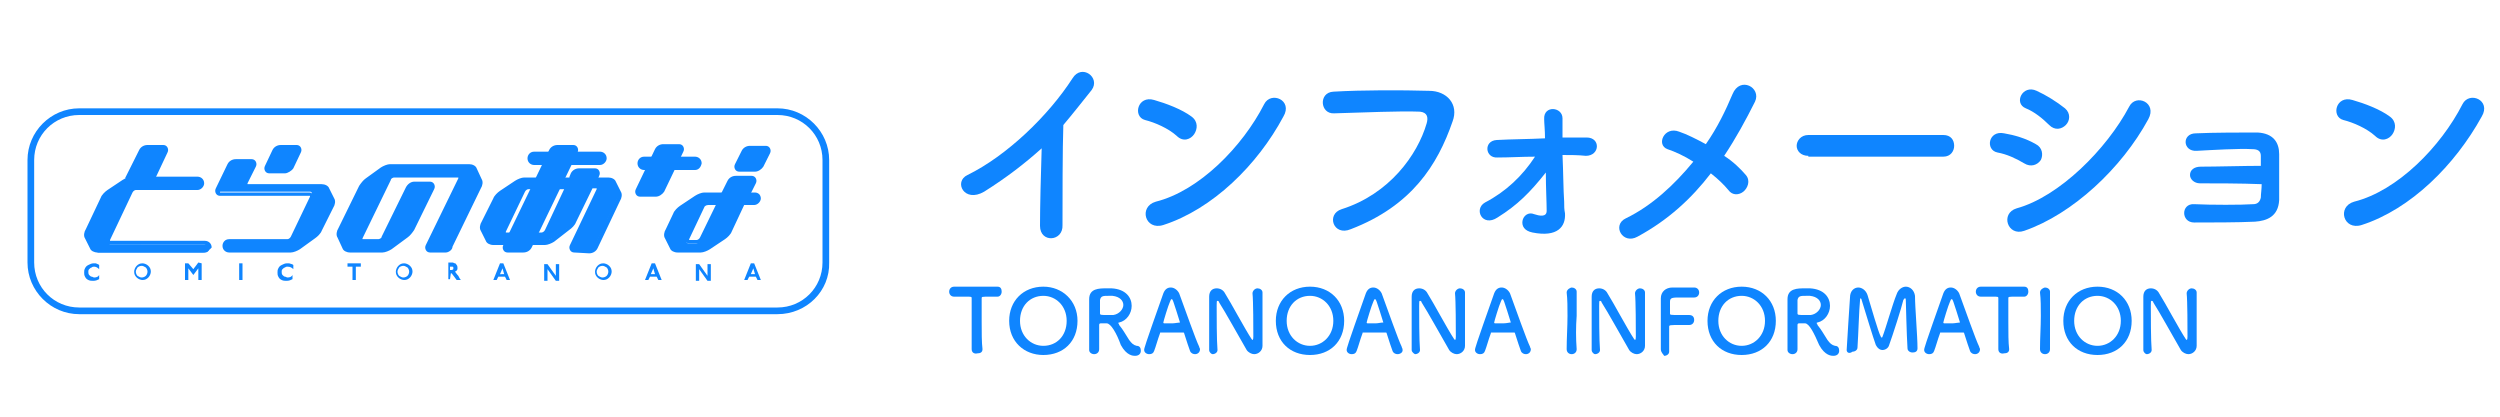 <?xml version="1.0" encoding="utf-8"?>
<!-- Generator: Adobe Illustrator 19.2.1, SVG Export Plug-In . SVG Version: 6.00 Build 0)  -->
<svg version="1.1" id="Layer_1" xmlns="http://www.w3.org/2000/svg" xmlns:xlink="http://www.w3.org/1999/xlink" x="0px" y="0px"
	 viewBox="0 0 300 50" style="enable-background:new 0 0 300 50;" xml:space="preserve">
<style type="text/css">
	.st0{fill:#0F85FF;}
</style>
<g>
	<g>
		<path class="st0" d="M93.3,37.7H9.5c-3.4,0-6.2-2.8-6.2-6.2V19.2c0-3.4,2.8-6.2,6.2-6.2h83.8c3.4,0,6.2,2.8,6.2,6.2v12.3
			C99.6,34.9,96.8,37.7,93.3,37.7z M9.5,13.8c-3,0-5.4,2.4-5.4,5.4v12.3c0,3,2.4,5.4,5.4,5.4h83.8c3,0,5.4-2.4,5.4-5.4V19.2
			c0-3-2.4-5.4-5.4-5.4H9.5z"/>
	</g>
	<g>
		<g>
			<path class="st0" d="M11.9,31.8v0.5c0,0,0,0,0,0c-0.2-0.2-0.4-0.3-0.6-0.3c-0.1,0-0.2,0-0.3,0.1c-0.1,0-0.2,0.1-0.3,0.2
				c-0.1,0.1-0.1,0.2-0.1,0.3c0,0.1,0,0.3,0.1,0.4c0.1,0.1,0.2,0.2,0.3,0.2c0.1,0,0.2,0.1,0.3,0.1c0.3,0,0.5-0.1,0.6-0.3
				c0,0,0,0,0,0c0,0,0,0,0,0v0.5c-0.2,0.1-0.4,0.2-0.7,0.2c-0.2,0-0.4,0-0.6-0.1c-0.2-0.1-0.3-0.2-0.4-0.4c-0.1-0.2-0.1-0.3-0.1-0.5
				c0-0.2,0-0.3,0.1-0.5c0.1-0.2,0.2-0.3,0.4-0.4c0.2-0.1,0.4-0.2,0.6-0.2c0.1,0,0.2,0,0.3,0C11.7,31.7,11.8,31.7,11.9,31.8z"/>
		</g>
		<g>
			<path class="st0" d="M17.5,33.1c-0.1,0.1-0.3,0.2-0.5,0.2c-0.2,0-0.3-0.1-0.5-0.2c-0.1-0.1-0.2-0.3-0.2-0.5
				c0-0.2,0.1-0.3,0.2-0.5c0.1-0.1,0.3-0.2,0.5-0.2c0.2,0,0.3,0.1,0.5,0.2c0.1,0.1,0.2,0.3,0.2,0.5C17.7,32.8,17.6,33,17.5,33.1z
				 M17.8,31.9c-0.2-0.2-0.5-0.3-0.7-0.3c-0.3,0-0.5,0.1-0.7,0.3c-0.2,0.2-0.3,0.5-0.3,0.7c0,0.3,0.1,0.5,0.3,0.7
				c0.2,0.2,0.5,0.3,0.7,0.3c0.3,0,0.5-0.1,0.7-0.3c0.2-0.2,0.3-0.5,0.3-0.7C18.1,32.3,18,32.1,17.8,31.9z"/>
		</g>
		<g>
			<path class="st0" d="M24.2,31.6v2c0,0,0,0,0,0h-0.4c0,0,0,0,0,0v-1.4L23.2,33l-0.6-0.8v1.4c0,0,0,0,0,0h-0.4c0,0,0,0,0,0v-2
				c0,0,0,0,0,0h0.4c0,0,0,0,0,0l0.6,0.7l0.6-0.8L24.2,31.6C24.2,31.6,24.2,31.6,24.2,31.6z"/>
		</g>
		<g>
			<path class="st0" d="M29.1,31.6v2c0,0,0,0,0,0h-0.4c0,0,0,0,0,0v-2c0,0,0,0,0,0L29.1,31.6C29.1,31.6,29.1,31.6,29.1,31.6z"/>
		</g>
		<g>
			<path class="st0" d="M35.2,31.8v0.5c0,0,0,0,0,0C35,32.1,34.8,32,34.5,32c-0.1,0-0.2,0-0.3,0.1c-0.1,0-0.2,0.1-0.3,0.2
				c-0.1,0.1-0.1,0.2-0.1,0.3c0,0.1,0,0.3,0.1,0.4c0.1,0.1,0.2,0.2,0.3,0.2c0.1,0,0.2,0.1,0.3,0.1c0.3,0,0.5-0.1,0.6-0.3
				c0,0,0,0,0,0c0,0,0,0,0,0v0.5c-0.2,0.1-0.4,0.2-0.7,0.2c-0.2,0-0.4,0-0.6-0.1c-0.2-0.1-0.3-0.2-0.4-0.4c-0.1-0.2-0.1-0.3-0.1-0.5
				c0-0.2,0-0.3,0.1-0.5c0.1-0.2,0.2-0.3,0.4-0.4c0.2-0.1,0.4-0.2,0.6-0.2c0.1,0,0.2,0,0.3,0C35,31.7,35.1,31.7,35.2,31.8z"/>
		</g>
		<g>
			<path class="st0" d="M43.3,31.6V32c0,0,0,0,0,0h-0.6l0,1.6c0,0,0,0,0,0h-0.4c0,0,0,0,0,0l0-1.6c0,0-0.2,0-0.6,0c0,0,0,0,0,0v-0.4
				c0,0,0,0,0,0L43.3,31.6C43.2,31.6,43.3,31.6,43.3,31.6z"/>
		</g>
		<g>
			<path class="st0" d="M48.9,33.1c-0.1,0.1-0.3,0.2-0.5,0.2c-0.2,0-0.3-0.1-0.5-0.2c-0.1-0.1-0.2-0.3-0.2-0.5
				c0-0.2,0.1-0.3,0.2-0.5c0.1-0.1,0.3-0.2,0.5-0.2c0.2,0,0.3,0.1,0.5,0.2c0.1,0.1,0.2,0.3,0.2,0.5C49.1,32.8,49,33,48.9,33.1z
				 M49.2,31.9c-0.2-0.2-0.5-0.3-0.7-0.3c-0.3,0-0.5,0.1-0.7,0.3c-0.2,0.2-0.3,0.5-0.3,0.7c0,0.3,0.1,0.5,0.3,0.7
				c0.2,0.2,0.5,0.3,0.7,0.3c0.3,0,0.5-0.1,0.7-0.3c0.2-0.2,0.3-0.5,0.3-0.7C49.5,32.3,49.4,32.1,49.2,31.9z"/>
		</g>
		<g>
			<path class="st0" d="M54.3,32c0.1,0,0.1,0.1,0.1,0.1c0,0,0,0,0,0.1c0,0.1,0,0.1,0,0.1c0,0-0.1,0.1-0.2,0.1c0,0-0.1,0-0.2,0V32h0
				C54.2,32,54.3,32,54.3,32z M54.1,32.8h0.1l0.6,0.8h0.5c0,0,0,0,0,0c-0.1-0.1-0.2-0.3-0.3-0.5c-0.2-0.2-0.3-0.4-0.4-0.5
				c0.2-0.1,0.3-0.2,0.3-0.4c0-0.1,0-0.3-0.1-0.4c-0.1-0.1-0.1-0.2-0.2-0.2c-0.1,0-0.2-0.1-0.3-0.1l-0.5,0c0,0,0,0,0,0v2
				c0,0,0,0,0,0H54c0,0,0,0,0,0L54.1,32.8C54.1,32.8,54.1,32.8,54.1,32.8z"/>
		</g>
		<g>
			<path class="st0" d="M60.3,32.2l0.2,0.7H60L60.3,32.2z M60.4,31.6h-0.4c0,0,0,0,0,0l-0.8,2c0,0,0,0,0,0h0.4l0.2-0.4h0.8l0.2,0.4
				h0.4c0,0,0,0,0,0L60.4,31.6C60.5,31.6,60.5,31.6,60.4,31.6z"/>
		</g>
		<g>
			<path class="st0" d="M67.1,33.7h-0.4l-1-1.4v1.4c0,0,0,0,0,0c0,0,0,0,0,0h-0.4c0,0,0,0,0,0v-2c0,0,0,0,0,0h0.4l1,1.4v-1.4
				c0,0,0,0,0,0h0.4c0,0,0,0,0,0L67.1,33.7C67.2,33.6,67.1,33.7,67.1,33.7z"/>
		</g>
		<g>
			<path class="st0" d="M72.8,33.1c-0.1,0.1-0.3,0.2-0.5,0.2c-0.2,0-0.3-0.1-0.5-0.2c-0.1-0.1-0.2-0.3-0.2-0.5
				c0-0.2,0.1-0.3,0.2-0.5c0.1-0.1,0.3-0.2,0.5-0.2c0.2,0,0.3,0.1,0.5,0.2c0.1,0.1,0.2,0.3,0.2,0.5C73,32.8,72.9,33,72.8,33.1z
				 M73.1,31.9c-0.2-0.2-0.5-0.3-0.7-0.3c-0.3,0-0.5,0.1-0.7,0.3c-0.2,0.2-0.3,0.5-0.3,0.7c0,0.3,0.1,0.5,0.3,0.7
				c0.2,0.2,0.5,0.3,0.7,0.3c0.3,0,0.5-0.1,0.7-0.3c0.2-0.2,0.3-0.5,0.3-0.7C73.4,32.3,73.3,32.1,73.1,31.9z"/>
		</g>
		<g>
			<path class="st0" d="M78.4,32.2l0.2,0.7h-0.5L78.4,32.2z M78.6,31.6h-0.4c0,0,0,0,0,0l-0.8,2c0,0,0,0,0,0h0.4l0.2-0.4h0.8
				l0.2,0.4h0.4c0,0,0,0,0,0L78.6,31.6C78.6,31.6,78.6,31.6,78.6,31.6z"/>
		</g>
		<g>
			<path class="st0" d="M85.3,33.7h-0.4l-1-1.4v1.4c0,0,0,0,0,0c0,0,0,0,0,0h-0.4c0,0,0,0,0,0v-2c0,0,0,0,0,0h0.4l1,1.4v-1.4
				c0,0,0,0,0,0h0.4c0,0,0,0,0,0L85.3,33.7C85.3,33.6,85.3,33.7,85.3,33.7z"/>
		</g>
		<g>
			<path class="st0" d="M90.4,32.2l0.2,0.7h-0.5L90.4,32.2z M90.5,31.6h-0.4c0,0,0,0,0,0l-0.8,2c0,0,0,0,0,0h0.4l0.2-0.4h0.8
				l0.2,0.4h0.4c0,0,0,0,0,0L90.5,31.6C90.6,31.6,90.5,31.6,90.5,31.6z"/>
		</g>
	</g>
	<g>
		<g>
			<g>
				<path class="st0" d="M64.2,18.5l7.9,0c0.3,0,0.5,0.2,0.5,0.5c0,0.3-0.2,0.5-0.5,0.5h-7.9c-0.3,0-0.5-0.2-0.5-0.5
					C63.7,18.7,63.9,18.5,64.2,18.5z"/>
				<path class="st0" d="M72,19.8h-7.9c-0.4,0-0.8-0.3-0.8-0.8c0-0.4,0.3-0.8,0.8-0.8l7.9,0c0.4,0,0.8,0.3,0.8,0.8
					C72.8,19.4,72.4,19.8,72,19.8z M64.1,18.8C64,18.8,64,18.9,64,19c0,0.1,0.1,0.2,0.2,0.2H72c0.1,0,0.2-0.1,0.2-0.2
					c0-0.1-0.1-0.2-0.2-0.2L64.1,18.8z"/>
			</g>
			<g>
				<path class="st0" d="M66.9,17.6c-0.3,0-0.6,0.2-0.7,0.5l-5.5,11.4c-0.1,0.3,0,0.5,0.2,0.5l1.9,0c0.3,0,0.6-0.2,0.7-0.5L69,18.1
					c0.1-0.3,0-0.5-0.2-0.5H66.9z"/>
				<path class="st0" d="M60.9,30.3c-0.2,0-0.4-0.1-0.5-0.3c-0.1-0.2-0.1-0.4,0-0.6L65.9,18c0.2-0.4,0.6-0.6,1-0.6h1.9
					c0.2,0,0.4,0.1,0.5,0.3c0.1,0.2,0.1,0.4,0,0.6l-5.5,11.4c-0.2,0.4-0.6,0.6-1,0.6L60.9,30.3L60.9,30.3z M68.8,17.9l-1.9,0
					c-0.1,0-0.3,0.1-0.4,0.3l-5.5,11.4c0,0,0,0.1,0,0.1l1.9,0c0.1,0,0.3-0.1,0.4-0.3L68.8,17.9C68.8,17.9,68.8,17.9,68.8,17.9z"/>
			</g>
			<g>
				<path class="st0" d="M68.6,21.5L68.6,21.5l0.2-0.5c0.1-0.3,0.4-0.5,0.7-0.5h1.9c0.3,0,0.4,0.2,0.2,0.5l-0.2,0.5l0,0"/>
				<path class="st0" d="M68.8,21.6l-0.5-0.3l0.2-0.5c0.2-0.4,0.6-0.6,1-0.6h1.9c0.2,0,0.4,0.1,0.5,0.3c0.1,0.2,0.1,0.4,0,0.6
					l-0.2,0.5l-0.5-0.3l0.2-0.5c0,0,0-0.1,0-0.1l-1.9,0c-0.1,0-0.3,0.1-0.4,0.3L68.8,21.6z"/>
			</g>
			<g>
				<path class="st0" d="M70.9,22.4l-2.1,4.2c-0.1,0.3-0.5,0.6-0.7,0.8l-1.8,1.2c-0.3,0.2-0.7,0.3-1,0.3l-6.2,0
					c-0.3,0-0.5-0.2-0.6-0.3l-0.6-1.2c-0.1-0.2-0.1-0.6,0.1-0.8l1.4-2.8c0.1-0.3,0.5-0.6,0.7-0.8l1.8-1.2c0.3-0.2,0.7-0.3,1-0.3
					l10.1,0c0.3,0,0.5,0.2,0.6,0.3l0.6,1.2c0.1,0.2,0.1,0.5-0.1,0.8l-2.7,5.7C71.4,29.8,71,30,70.8,30l-1.9,0
					c-0.3,0-0.4-0.2-0.2-0.5l3.2-6.7c0.1-0.3,0-0.5-0.3-0.5l0,0c0.3,0-0.7,0-1.5,0l-6.8,0c-0.3,0-0.6,0.2-0.7,0.5l-2.3,4.8
					c-0.1,0.3,0,0.5,0.2,0.5l4.3,0c0.3,0,0.6-0.2,0.7-0.5l2.5-5.2"/>
				<path class="st0" d="M68.9,30.3c-0.2,0-0.4-0.1-0.5-0.3c-0.1-0.2-0.1-0.4,0-0.6l3.2-6.7l0-0.1h-0.5l-2,4.1
					c-0.1,0.3-0.5,0.7-0.8,0.9L66.5,29c-0.3,0.2-0.8,0.4-1.1,0.4l-6.2,0c-0.4,0-0.8-0.2-0.9-0.5l-0.6-1.2c-0.2-0.3-0.1-0.8,0.1-1.1
					l1.4-2.8c0.1-0.3,0.5-0.7,0.8-0.9l1.8-1.2c0.3-0.2,0.8-0.4,1.1-0.4l10.1,0c0.4,0,0.8,0.2,0.9,0.5l0.6,1.2
					c0.2,0.3,0.1,0.8-0.1,1.1l-2.7,5.7c-0.2,0.4-0.6,0.6-1,0.6L68.9,30.3L68.9,30.3z M71.7,22.1c0.2,0,0.4,0.1,0.5,0.3
					c0.1,0.2,0.1,0.4,0,0.6L69,29.7c0,0,0,0.1,0,0.1l1.9,0c0.1,0,0.3-0.1,0.4-0.3l2.7-5.7c0.1-0.2,0.1-0.5,0.1-0.5l-0.6-1.2
					c0-0.1-0.2-0.2-0.4-0.2l-10.1,0c-0.2,0-0.6,0.1-0.8,0.3l-1.8,1.2c-0.2,0.2-0.5,0.5-0.6,0.7l-1.4,2.8c-0.1,0.2-0.1,0.5-0.1,0.5
					l0.6,1.2c0,0.1,0.2,0.2,0.4,0.2l6.2,0c0.2,0,0.6-0.1,0.8-0.3l1.8-1.2c0.2-0.2,0.5-0.5,0.6-0.7l1.9-3.9l-2.2,0l-2.5,5.1
					c-0.2,0.4-0.6,0.6-1,0.6l-4.3,0c-0.2,0-0.4-0.1-0.5-0.3c-0.1-0.2-0.1-0.4,0-0.6l2.3-4.8c0.2-0.4,0.6-0.6,1-0.6L71.7,22.1
					L71.7,22.1z M67.7,22.7l-4.3,0c-0.1,0-0.3,0.1-0.4,0.3l-2.3,4.8c0,0,0,0.1,0,0.1l4.3,0c0.1,0,0.3-0.1,0.4-0.3L67.7,22.7z"/>
			</g>
		</g>
		<g>
			<g>
				<path class="st0" d="M26.4,23.3c-0.3,0-0.4-0.2-0.2-0.5l1.4-2.9c0.1-0.3,0.4-0.5,0.7-0.5h1.9c0.3,0,0.4,0.2,0.2,0.5l-0.9,1.9
					c-0.1,0.3,0,0.5,0.2,0.5h8.9c0.3,0,0.5,0.2,0.6,0.3l0.6,1.2c0.1,0.2,0.1,0.5-0.1,0.8l-1.4,2.9c-0.1,0.3-0.5,0.6-0.7,0.8
					l-1.8,1.2c-0.3,0.2-0.7,0.3-1,0.3h-7.4c-0.3,0-0.5-0.2-0.5-0.5c0-0.3,0.2-0.5,0.5-0.5h7c0.3,0,0.6-0.2,0.7-0.5l2.3-4.8
					c0.1-0.3,0-0.5-0.2-0.5H26.4z"/>
				<path class="st0" d="M34.9,30.3h-7.4c-0.4,0-0.8-0.3-0.8-0.8c0-0.4,0.3-0.8,0.8-0.8h7c0.1,0,0.3-0.1,0.4-0.3l2.3-4.8
					c0,0,0-0.1,0-0.1l-10.8,0c-0.2,0-0.4-0.1-0.5-0.3c-0.1-0.2-0.1-0.4,0-0.6l1.4-2.9c0.2-0.4,0.6-0.6,1-0.6h1.9
					c0.2,0,0.4,0.1,0.5,0.3c0.1,0.2,0.1,0.4,0,0.6L29.7,22c0,0,0,0.1,0,0.1l8.9,0c0.4,0,0.8,0.2,0.9,0.5l0.6,1.2
					c0.2,0.3,0.1,0.8-0.1,1.1l-1.4,2.8c-0.1,0.3-0.5,0.7-0.8,0.9L36,29.9C35.7,30.1,35.2,30.3,34.9,30.3z M27.4,29.3
					c-0.1,0-0.2,0.1-0.2,0.2c0,0.1,0.1,0.2,0.2,0.2h7.4c0.2,0,0.6-0.1,0.8-0.3l1.8-1.2c0.2-0.2,0.5-0.5,0.6-0.7l1.4-2.9
					c0.1-0.2,0.1-0.5,0.1-0.5l-0.6-1.2c0-0.1-0.2-0.2-0.4-0.2h-8.9c-0.2,0-0.4-0.1-0.5-0.3c-0.1-0.2-0.1-0.4,0-0.6l0.9-1.9
					c0,0,0-0.1,0-0.1l-1.9,0c-0.1,0-0.3,0.1-0.4,0.3L26.4,23c0,0,0,0,0,0.1h10.7c0.2,0,0.4,0.1,0.5,0.3c0.1,0.2,0.1,0.4,0,0.6
					l-2.3,4.8c-0.2,0.4-0.6,0.6-1,0.6H27.4z M26.4,23.1C26.4,23.1,26.4,23.1,26.4,23.1L26.4,23.1z"/>
			</g>
			<g>
				<path class="st0" d="M33.7,17.6c-0.3,0-0.6,0.2-0.7,0.5L32,20c-0.1,0.3,0,0.5,0.2,0.5h1.9c0.3,0,0.6-0.2,0.7-0.5l0.9-1.9
					c0.1-0.3,0-0.5-0.2-0.5H33.7z"/>
				<path class="st0" d="M34.2,20.8h-1.9c-0.2,0-0.4-0.1-0.5-0.3c-0.1-0.2-0.1-0.4,0-0.6l0.9-1.9c0.2-0.4,0.6-0.6,1-0.6h1.9
					c0.2,0,0.4,0.1,0.5,0.3c0.1,0.2,0.1,0.4,0,0.6l-0.9,1.9C35,20.5,34.5,20.8,34.2,20.8z M35.5,17.9l-1.9,0c-0.1,0-0.3,0.1-0.4,0.3
					l-0.9,1.9c0,0,0,0.1,0,0.1l1.9,0c0.1,0,0.3-0.1,0.4-0.3L35.5,17.9C35.5,17.9,35.5,17.9,35.5,17.9z"/>
			</g>
		</g>
		<g>
			<g>
				<path class="st0" d="M15.3,21.5l1.7-3.4c0.1-0.3,0.4-0.5,0.7-0.5h1.9c0.3,0,0.4,0.2,0.2,0.5l-1.6,3.4"/>
				<path class="st0" d="M15.5,21.6L15,21.4l1.7-3.4c0.2-0.4,0.6-0.6,1-0.6h1.9c0.2,0,0.4,0.1,0.5,0.3c0.1,0.2,0.1,0.4,0,0.6
					l-1.6,3.4l-0.5-0.3l1.6-3.4c0,0,0-0.1,0-0.1l-1.9,0c-0.1,0-0.3,0.1-0.4,0.3L15.5,21.6z"/>
			</g>
			<g>
				<path class="st0" d="M11.7,30c-0.3,0-0.5-0.2-0.6-0.3l-0.6-1.2c-0.1-0.2-0.1-0.6,0.1-0.8l1.8-3.8c0.1-0.3,0.5-0.6,0.7-0.8
					l1.8-1.2c0.3-0.2,0.7-0.3,1-0.3h7.9c0.3,0,0.5,0.2,0.5,0.5c0,0.2-0.2,0.5-0.5,0.5h-7.4c-0.3,0-0.6,0.2-0.7,0.5l-2.7,5.7
					c-0.1,0.3,0,0.5,0.2,0.5h11.4c0.3,0,0.5,0.2,0.5,0.5c0,0.3-0.2,0.5-0.5,0.5H11.7z"/>
				<path class="st0" d="M24.4,30.3H11.7c-0.4,0-0.8-0.2-0.9-0.5l-0.6-1.2c-0.2-0.3-0.1-0.8,0.1-1.1l1.8-3.8
					c0.1-0.3,0.5-0.7,0.8-0.9l1.8-1.2c0.3-0.2,0.8-0.4,1.1-0.4h7.9c0.4,0,0.8,0.3,0.8,0.8c0,0.4-0.4,0.8-0.8,0.8h-7.4
					c-0.1,0-0.3,0.1-0.4,0.3l-2.7,5.7c0,0,0,0.1,0,0.1l11.4,0c0.4,0,0.8,0.3,0.8,0.8C25.2,29.9,24.9,30.3,24.4,30.3z M15.8,21.7
					c-0.2,0-0.6,0.1-0.8,0.3l-1.8,1.2c-0.2,0.2-0.5,0.5-0.6,0.7l-1.8,3.8c-0.1,0.2-0.1,0.5-0.1,0.6l0.6,1.2c0,0.1,0.2,0.2,0.4,0.2
					h12.8c0.1,0,0.2-0.1,0.2-0.2c0-0.1-0.1-0.2-0.2-0.2H13.1c-0.2,0-0.4-0.1-0.5-0.3c-0.1-0.2-0.1-0.4,0-0.6l2.7-5.7
					c0.2-0.4,0.6-0.6,1-0.6h7.4c0.1,0,0.2-0.1,0.2-0.2c0-0.1-0.1-0.2-0.2-0.2H15.8z"/>
			</g>
		</g>
		<g>
			<path class="st0" d="M49.4,27.6c-0.1,0.3-0.5,0.6-0.7,0.8l-1.8,1.3c-0.3,0.2-0.7,0.3-1,0.3H42c-0.3,0-0.6-0.2-0.6-0.3l-0.6-1.3
				c-0.1-0.2-0.1-0.6,0.1-0.8l2.5-5.1c0.1-0.3,0.5-0.6,0.7-0.8l1.8-1.3c0.3-0.2,0.7-0.3,1-0.3h9.5c0.3,0,0.6,0.2,0.7,0.3l0.6,1.3
				c0.1,0.2,0.1,0.6-0.1,0.8l-3.4,7c-0.1,0.3-0.5,0.5-0.7,0.5h-1.9c-0.3,0-0.4-0.2-0.2-0.5l3.9-8c0.1-0.3,0-0.5-0.2-0.5h-7.7
				c-0.3,0-0.6,0.2-0.7,0.5l-3.4,7c-0.1,0.3,0,0.5,0.2,0.5h1.9c0.3,0,0.6-0.2,0.7-0.5l2.9-5.9c0.1-0.3,0.5-0.5,0.7-0.5h1.9
				c0.3,0,0.4,0.2,0.2,0.5L49.4,27.6z"/>
			<path class="st0" d="M53.5,30.3h-1.9c-0.2,0-0.4-0.1-0.5-0.3c-0.1-0.2-0.1-0.4,0-0.6l3.9-8c0,0,0-0.1,0-0.1l-7.7,0
				c-0.1,0-0.4,0.1-0.4,0.3l-3.4,7c0,0.1,0,0.1,0,0.1l1.9,0c0.1,0,0.4-0.1,0.4-0.3l2.9-5.9c0.2-0.4,0.6-0.7,1-0.7h1.9
				c0.2,0,0.4,0.1,0.5,0.3c0.1,0.2,0.1,0.4,0,0.6l-2.4,4.9c-0.2,0.3-0.5,0.7-0.8,0.9L47,29.9c-0.3,0.2-0.8,0.4-1.1,0.4H42
				c-0.4,0-0.8-0.2-0.9-0.5l-0.6-1.3c-0.2-0.3-0.1-0.8,0.1-1.1l2.5-5.1c0.2-0.3,0.5-0.7,0.8-0.9l1.8-1.3c0.3-0.2,0.8-0.4,1.1-0.4
				h9.5c0.4,0,0.8,0.2,0.9,0.5l0.6,1.3c0.2,0.3,0.1,0.8-0.1,1.1l-3.4,7C54.3,30,53.8,30.3,53.5,30.3z M47.3,20.7H55
				c0.2,0,0.4,0.1,0.5,0.3c0.1,0.2,0.1,0.4,0,0.6l-3.9,8c0,0.1,0,0.1,0,0.1l1.9,0c0.1,0,0.4-0.1,0.4-0.3l3.4-7
				c0.1-0.2,0.1-0.5,0.1-0.6l-0.6-1.3c0-0.1-0.2-0.2-0.4-0.2h-9.5c-0.2,0-0.6,0.1-0.8,0.3l-1.8,1.3c-0.2,0.2-0.5,0.5-0.6,0.7
				l-2.5,5.1C41,27.9,41,28.2,41,28.3l0.6,1.3c0,0.1,0.2,0.2,0.4,0.2h3.8c0.2,0,0.6-0.1,0.8-0.3l1.8-1.3c0.2-0.2,0.5-0.5,0.6-0.7
				l2.4-4.9c0-0.1,0-0.1,0-0.1l-1.9,0c-0.1,0-0.4,0.1-0.4,0.3l-2.9,5.9c-0.2,0.4-0.6,0.7-1,0.7h-1.9c-0.2,0-0.4-0.1-0.5-0.3
				c-0.1-0.2-0.1-0.4,0-0.6l3.4-7C46.5,21,46.9,20.7,47.3,20.7z"/>
		</g>
		<g>
			<g>
				<path class="st0" d="M83.4,20.1c0.3,0,0.5-0.2,0.5-0.5c0-0.3-0.2-0.5-0.5-0.5h-6.1c-0.3,0-0.5,0.2-0.5,0.5
					c0,0.3,0.2,0.5,0.5,0.5H83.4z"/>
				<path class="st0" d="M83.4,20.4h-6.1c-0.4,0-0.8-0.3-0.8-0.8c0-0.4,0.3-0.8,0.8-0.8h6.1c0.4,0,0.8,0.3,0.8,0.8
					C84.1,20.1,83.8,20.4,83.4,20.4z M77.2,19.5c-0.1,0-0.2,0.1-0.2,0.2c0,0.1,0.1,0.2,0.2,0.2h6.1c0.1,0,0.2-0.1,0.2-0.2
					c0-0.1-0.1-0.2-0.2-0.2H77.2z"/>
			</g>
			<g>
				<path class="st0" d="M90.6,20.3c0.3,0,0.6-0.2,0.7-0.5l0.8-1.6c0.1-0.3,0-0.5-0.2-0.5H90c-0.3,0-0.6,0.2-0.7,0.5l-0.8,1.6
					c-0.1,0.3,0,0.5,0.2,0.5H90.6z"/>
				<path class="st0" d="M90.6,20.6h-1.9c-0.2,0-0.4-0.1-0.5-0.3c-0.1-0.2-0.1-0.4,0-0.6l0.8-1.6c0.2-0.4,0.6-0.6,1-0.6h1.9
					c0.2,0,0.4,0.1,0.5,0.3c0.1,0.2,0.1,0.4,0,0.6l-0.8,1.6C91.4,20.3,91,20.6,90.6,20.6z M91.8,18l-1.9,0c-0.1,0-0.3,0.1-0.4,0.3
					l-0.8,1.6c0,0,0,0.1,0,0.1l1.9,0c0.1,0,0.3-0.1,0.4-0.3L91.8,18C91.8,18.1,91.8,18,91.8,18z"/>
			</g>
			<g>
				<path class="st0" d="M86.3,24.3l0.5-1l0,0l0.7-1.4c0.1-0.3,0.4-0.5,0.7-0.5h1.9c0.3,0,0.4,0.2,0.2,0.5l-0.7,1.4l0,0l-0.5,1"/>
				<path class="st0" d="M86.6,24.4l-0.5-0.3l1.2-2.4c0.2-0.4,0.6-0.6,1-0.6h1.9c0.2,0,0.4,0.1,0.5,0.3c0.1,0.2,0.1,0.4,0,0.6
					l-1.2,2.4l-0.5-0.3l1.2-2.4c0,0,0-0.1,0-0.1l-1.9,0c-0.1,0-0.3,0.1-0.4,0.3L86.6,24.4z"/>
			</g>
			<g>
				<path class="st0" d="M89.1,24.3l-1.6,3.3c-0.1,0.3-0.5,0.6-0.7,0.8L85,29.6c-0.3,0.2-0.7,0.3-1,0.3h-2.8c-0.3,0-0.5-0.2-0.6-0.3
					L80,28.4c-0.1-0.2-0.1-0.5,0.1-0.8l0.9-1.9c0.1-0.3,0.5-0.6,0.7-0.8l1.8-1.2c0.3-0.2,0.7-0.3,1-0.3h6.1c0.3,0,0.5,0.2,0.5,0.5
					c0,0.3-0.2,0.5-0.5,0.5H85c-0.4,0-0.7,0.2-0.8,0.5l-1.8,3.8c-0.1,0.3,0,0.5,0.2,0.5h0.9c0.3,0,0.6-0.2,0.7-0.5l2.1-4.2"/>
				<path class="st0" d="M84.1,30.3h-2.8c-0.4,0-0.8-0.2-0.9-0.5l-0.6-1.2c-0.2-0.3-0.1-0.8,0.1-1.1l0.9-1.9
					c0.1-0.3,0.5-0.7,0.8-0.9l1.8-1.2c0.3-0.2,0.8-0.4,1.1-0.4h6.1c0.2,0,0.4,0.1,0.5,0.2c0.1,0.1,0.2,0.3,0.2,0.5
					c0,0.4-0.4,0.8-0.8,0.8h-1.2l-1.5,3.2c-0.1,0.3-0.5,0.7-0.8,0.9l-1.8,1.2C84.9,30.1,84.4,30.3,84.1,30.3z M84.5,23.6
					c-0.2,0-0.6,0.1-0.8,0.3l-1.8,1.2c-0.2,0.2-0.5,0.5-0.6,0.7l-0.9,1.9c-0.1,0.2-0.1,0.5-0.1,0.5l0.6,1.2c0,0.1,0.2,0.2,0.4,0.2
					h2.8c0.2,0,0.6-0.1,0.8-0.3l1.8-1.2c0.2-0.2,0.5-0.5,0.6-0.7l1.4-2.9h-2.1l-2,4.1c-0.2,0.4-0.6,0.6-1,0.6h-0.9
					c-0.2,0-0.4-0.1-0.5-0.3c-0.1-0.2-0.1-0.4,0-0.6l1.8-3.8c0.2-0.4,0.6-0.6,1.1-0.6h5.5c0.1,0,0.2-0.1,0.2-0.2c0,0,0-0.1-0.1-0.1
					c0,0-0.1-0.1-0.1-0.1H84.5z M85,24.6c-0.3,0-0.5,0.2-0.5,0.3l-1.8,3.8c0,0,0,0.1,0,0.1l0.9,0c0.1,0,0.3-0.1,0.4-0.3l1.9-3.9H85z
					"/>
			</g>
			<g>
				<path class="st0" d="M78.7,23.3c0.3,0,0.6-0.2,0.7-0.5l2.3-4.8c0.1-0.3,0-0.5-0.2-0.5h-1.9c-0.3,0-0.6,0.2-0.7,0.5l-2.3,4.8
					c-0.1,0.3,0,0.5,0.2,0.5H78.7z"/>
				<path class="st0" d="M78.7,23.6h-1.9c-0.2,0-0.4-0.1-0.5-0.3c-0.1-0.2-0.1-0.4,0-0.6l2.3-4.8c0.2-0.4,0.6-0.6,1-0.6h1.9
					c0.2,0,0.4,0.1,0.5,0.3c0.1,0.2,0.1,0.4,0,0.6L79.7,23C79.5,23.3,79.1,23.6,78.7,23.6z M81.5,17.9l-1.9,0
					c-0.1,0-0.3,0.1-0.4,0.3L76.8,23c0,0,0,0.1,0,0.1l1.9,0c0.1,0,0.3-0.1,0.4-0.3L81.5,17.9C81.5,17.9,81.5,17.9,81.5,17.9z"/>
			</g>
		</g>
	</g>
</g>
<g>
	<path class="st0" d="M118.1,23c-2.4,1.4-3.7-1.2-2-2c4.7-2.3,9.7-7.1,12.6-11.6c1.1-1.8,3.4-0.1,2.3,1.4c-1.2,1.5-2.3,2.9-3.4,4.2
		c-0.1,2.6-0.1,9.4-0.1,12c0.1,2-2.7,2.2-2.7,0.1c0-2.1,0.1-6.3,0.2-9.3C123,19.6,120.8,21.3,118.1,23z"/>
	<path class="st0" d="M141.2,16.3c-1-0.9-2.6-1.6-3.8-1.9c-1.5-0.4-0.9-3,1.1-2.4c1.4,0.4,3.3,1.1,4.5,2c0.8,0.6,0.7,1.5,0.3,2.1
		C142.9,16.7,142,17.1,141.2,16.3z M139.6,27c-2.2,0.7-3-2.2-0.9-2.8c5.2-1.3,10.4-6.6,13-11.7c0.8-1.6,3.5-0.5,2.3,1.5
		C150.9,19.8,145.5,25.1,139.6,27z"/>
	<path class="st0" d="M161,25.1c5.7-1.8,9.1-6.5,10.2-10.3c0.2-0.7,0.1-1.3-0.8-1.4c-2.5-0.1-6.6,0.1-10.3,0.2
		c-1.7,0.1-1.9-2.5-0.1-2.6c3.4-0.2,8.2-0.2,11.5-0.1c2.1,0,3.6,1.6,2.8,3.7c-1.8,5.2-4.9,10.1-12.2,12.9
		C160,28.4,159.1,25.7,161,25.1z"/>
	<path class="st0" d="M187.7,24.2c0,0.6,0,0.9,0.1,1.4c0.1,1.6-0.9,2.9-3.9,2.3c-1-0.2-1.3-0.8-1.2-1.4c0.1-0.6,0.7-1.1,1.4-0.8
		c0.6,0.2,1.5,0.4,1.5-0.4c0-1-0.1-2.8-0.1-4.6c-1.9,2.4-3.4,3.9-5.8,5.4c-1.8,1.2-2.9-1-1.5-1.8c2.5-1.3,4.5-3.2,6-5.5
		c-1.5,0-3.1,0.1-4.5,0.1c-1.5,0.1-1.7-2-0.1-2.1c1.8-0.1,3.8-0.1,5.8-0.2c0-1-0.1-1.8-0.1-2.3c-0.1-1.7,2.2-1.5,2.2-0.1
		c0,0.5,0,1.3,0,2.3c1,0,2,0,2.9,0c1.7,0,1.6,2.2-0.1,2.2c-0.9-0.1-1.9-0.1-2.8-0.1C187.6,20.7,187.6,22.8,187.7,24.2z"/>
	<path class="st0" d="M196.5,28.4c-1.8,1-3.1-1.4-1.4-2.2c3.1-1.5,5.8-4,8.1-6.8c-1.1-0.7-2.2-1.2-3.1-1.5c-1.4-0.5-0.4-2.8,1.4-2.1
		c0.9,0.3,2.1,0.9,3.2,1.5c1.4-2,2.4-4.1,3.2-6c0.9-2.2,3.5-0.8,2.7,0.9c-1.1,2.2-2.3,4.4-3.7,6.5c1.1,0.7,2,1.6,2.6,2.3
		c0.6,0.7,0.2,1.6-0.3,2c-0.5,0.4-1.3,0.5-1.8-0.2c-0.5-0.6-1.2-1.3-2.1-2C203,23.8,200.2,26.4,196.5,28.4z"/>
	<path class="st0" d="M217,18.7c-0.9,0-1.4-0.6-1.4-1.2c0-0.6,0.5-1.3,1.4-1.3h16.2c0.9,0,1.3,0.6,1.3,1.3c0,0.6-0.4,1.3-1.3,1.3
		H217z"/>
	<path class="st0" d="M242.9,19.6c-1-0.6-2.1-1.1-3.2-1.3c-1.5-0.3-1.1-2.7,0.8-2.3c1.2,0.2,2.6,0.6,3.8,1.3
		c0.8,0.4,0.9,1.3,0.6,1.9C244.5,19.8,243.7,20.1,242.9,19.6z M242.9,27.7c-2,0.7-2.9-2.1-0.9-2.7c5.1-1.4,10.8-7.1,13.5-12.2
		c0.8-1.6,3.4-0.5,2.3,1.5C254.6,20.2,248.7,25.7,242.9,27.7z M245.9,15c-0.8-0.8-1.8-1.6-2.8-2c-1.5-0.6-0.4-2.9,1.3-2.1
		c1.1,0.5,2.4,1.3,3.4,2.1c0.7,0.6,0.6,1.5,0.1,2S246.6,15.7,245.9,15z"/>
	<path class="st0" d="M264,22c-0.7,0-1.2-0.5-1.2-1c0-0.6,0.5-1,1.3-1c1.8,0,5.3-0.1,7.2-0.1c0-0.5,0-0.9,0-1.2c0-0.6-0.4-0.8-1-0.8
		c-1.6-0.1-4.8,0.1-6.7,0.2c-1.7,0.1-1.8-2.1-0.1-2.1c2.1-0.1,5.6-0.1,7.4-0.1c1.9,0.1,2.6,1.2,2.6,2.6c0,1.1,0,3.8,0,5.5
		c-0.1,2-1.5,2.5-2.9,2.6c-2,0.1-5.4,0.1-7.3,0.1c-1.6,0-1.6-2.3,0-2.2c2,0.1,5.7,0.1,7.1,0c0.5,0,0.8-0.3,0.9-0.8
		c0-0.4,0.1-1,0.1-1.6C268.9,22,265.7,22,264,22z"/>
	<path class="st0" d="M285,16.3c-1-0.9-2.6-1.6-3.8-1.9c-1.5-0.4-0.9-3,1.1-2.4c1.4,0.4,3.3,1.1,4.5,2c0.8,0.6,0.7,1.5,0.3,2.1
		C286.7,16.7,285.8,17.1,285,16.3z M283.4,27c-2.2,0.7-3-2.2-0.9-2.8c5.2-1.3,10.4-6.6,13-11.7c0.8-1.6,3.5-0.5,2.3,1.5
		C294.6,19.8,289.3,25.1,283.4,27z"/>
</g>
<g>
	<path class="st0" d="M116.6,41.9c0-0.8,0-2.3,0-3.7c0-0.9,0-1.8,0-2.4c0-0.2,0-0.2-0.7-0.2c-0.4,0-0.9,0-1.4,0
		c-0.4,0-0.6-0.3-0.6-0.6s0.2-0.6,0.6-0.6c0,0,0,0,0,0c0.6,0,1.7,0,2.8,0c0.9,0,1.8,0,2.4,0c0.4,0,0.5,0.3,0.5,0.6
		c0,0.3-0.2,0.6-0.5,0.6c0,0,0,0,0,0c-0.4,0-0.7,0-0.9,0c-1,0-1,0-1,0.2c0,0.7,0,1.7,0,2.8c0,1.3,0,2.5,0.1,3.3
		c0,0.4-0.3,0.5-0.6,0.5C116.9,42.5,116.6,42.3,116.6,41.9L116.6,41.9z"/>
	<path class="st0" d="M121.1,38.5c0-2.4,1.7-4.1,4.1-4.1c2.3,0,4.1,1.7,4.1,4.1c0,2.5-1.7,4.1-4.1,4.1
		C122.9,42.6,121.1,41,121.1,38.5z M128,38.5c0-1.8-1.3-3-2.8-3c-1.6,0-2.8,1.2-2.8,3c0,1.8,1.3,3,2.8,3
		C126.8,41.5,128,40.3,128,38.5z"/>
	<path class="st0" d="M132.8,38.8c-0.1,0-0.4,0-0.6,0c-0.2,0-0.3,0-0.3,0.2c0,0.8,0,2.5,0,2.9c0,0.4-0.3,0.6-0.6,0.6
		c-0.3,0-0.6-0.2-0.6-0.5c0,0,0,0,0,0c0-1,0-2.2,0-3.4c0-2.3,0-2.3,0-2.7c0-1.3,1.2-1.3,2.1-1.3c0.2,0,0.5,0,0.6,0
		c1.7,0.1,2.4,1.1,2.4,2.1c0,0.9-0.6,1.8-1.5,2c-0.1,0-0.1,0-0.1,0.1c0,0,0.1,0.1,0.1,0.2c0.5,0.6,0.8,1.2,1.2,1.8
		c0.3,0.4,0.5,0.6,0.9,0.7c0.4,0,0.5,0.3,0.5,0.6c0,0.3-0.2,0.6-0.7,0.6c-0.2,0-1,0-1.7-1.3C134,40,133.3,38.8,132.8,38.8z
		 M134.8,36.6c0-0.5-0.4-1-1.3-1.1c-0.1,0-0.3,0-0.5,0c-0.6,0-0.9,0-1,0.5c0,0.3,0,1,0,1.6c0,0.2,0.1,0.2,0.9,0.2c0.3,0,0.5,0,0.7,0
		C134.3,37.7,134.8,37.1,134.8,36.6z"/>
	<path class="st0" d="M143.4,42.5c-0.2,0-0.5-0.1-0.6-0.4c-0.1-0.3-0.4-1.1-0.7-2.1c0-0.1-0.1-0.1-0.1-0.1c-0.2,0-0.6,0-1.1,0
		c-0.6,0-1.3,0-1.6,0c-0.1,0-0.1,0-0.1,0.1c-0.3,0.8-0.5,1.6-0.7,2.1c-0.1,0.3-0.3,0.4-0.6,0.4c-0.3,0-0.6-0.2-0.6-0.5
		c0-0.2,0-0.3,2.3-6.8c0.2-0.5,0.5-0.7,0.9-0.7c0.4,0,0.8,0.3,1,0.7c0.7,1.9,2,5.6,2.4,6.4c0,0.1,0.1,0.2,0.1,0.3
		C144,42.3,143.7,42.5,143.4,42.5z M141.6,38.7c-0.3-1-0.6-1.9-0.8-2.5c-0.1-0.2-0.1-0.3-0.2-0.3c-0.1,0-0.1,0.1-0.2,0.3
		c-0.2,0.4-0.8,2.4-0.8,2.5c0,0,0,0.1,0.1,0.1c0.2,0,0.6,0,1,0C141,38.8,141.4,38.7,141.6,38.7C141.6,38.7,141.6,38.7,141.6,38.7
		C141.6,38.7,141.6,38.7,141.6,38.7z"/>
	<path class="st0" d="M145.1,42c0-1.1,0-2.4,0-3.6c0-1.1,0-2.1,0-2.8c0,0,0,0,0,0c0-0.7,0.4-1,0.9-1c0.4,0,0.8,0.2,1,0.6
		c0.7,1.1,2.4,4.3,3.2,5.5c0.1,0.1,0.1,0.1,0.1,0.1c0,0,0.1,0,0.1-0.4c0-1,0-4.3-0.1-5.2c0-0.3,0.3-0.6,0.6-0.6
		c0.3,0,0.6,0.2,0.6,0.5c0,0,0,0,0,0c0,0.7,0,1.8,0,2.8c0,1.3,0,2.7,0,3.6c0,0,0,0,0,0c0,0.6-0.5,1-1,1c-0.3,0-0.7-0.2-0.9-0.5
		c-0.7-1.2-2.7-4.8-3.3-5.7c0-0.1-0.1-0.2-0.2-0.2c-0.1,0-0.1,0.1-0.1,0.6c0,1.1,0,4.2,0.1,5.3c0,0,0,0,0,0c0,0.3-0.3,0.5-0.6,0.5
		C145.4,42.5,145.1,42.3,145.1,42L145.1,42z"/>
	<path class="st0" d="M153.1,38.5c0-2.4,1.7-4.1,4.1-4.1s4.1,1.7,4.1,4.1c0,2.5-1.7,4.1-4.1,4.1S153.1,41,153.1,38.5z M160,38.5
		c0-1.8-1.3-3-2.8-3c-1.6,0-2.8,1.2-2.8,3c0,1.8,1.3,3,2.8,3C158.7,41.5,160,40.3,160,38.5z"/>
	<path class="st0" d="M167.7,42.5c-0.2,0-0.5-0.1-0.6-0.4c-0.1-0.3-0.4-1.1-0.7-2.1c0-0.1-0.1-0.1-0.1-0.1c-0.2,0-0.6,0-1.1,0
		c-0.6,0-1.3,0-1.6,0c-0.1,0-0.1,0-0.1,0.1c-0.3,0.8-0.5,1.6-0.7,2.1c-0.1,0.3-0.3,0.4-0.6,0.4c-0.3,0-0.6-0.2-0.6-0.5
		c0-0.2,0-0.3,2.3-6.8c0.2-0.5,0.5-0.7,0.9-0.7c0.4,0,0.8,0.3,1,0.7c0.7,1.9,2,5.6,2.4,6.4c0,0.1,0.1,0.2,0.1,0.3
		C168.4,42.3,168,42.5,167.7,42.5z M166,38.7c-0.3-1-0.6-1.9-0.8-2.5c-0.1-0.2-0.1-0.3-0.2-0.3c-0.1,0-0.1,0.1-0.2,0.3
		c-0.2,0.4-0.8,2.4-0.8,2.5c0,0,0,0.1,0.1,0.1c0.2,0,0.6,0,1,0C165.4,38.8,165.7,38.7,166,38.7C165.9,38.7,166,38.7,166,38.7
		C166,38.7,166,38.7,166,38.7z"/>
	<path class="st0" d="M169.4,42c0-1.1,0-2.4,0-3.6c0-1.1,0-2.1,0-2.8c0,0,0,0,0,0c0-0.7,0.4-1,0.9-1c0.4,0,0.8,0.2,1,0.6
		c0.7,1.1,2.4,4.3,3.2,5.5c0.1,0.1,0.1,0.1,0.1,0.1c0,0,0.1,0,0.1-0.4c0-1,0-4.3-0.1-5.2c0-0.3,0.3-0.6,0.6-0.6
		c0.3,0,0.6,0.2,0.6,0.5c0,0,0,0,0,0c0,0.7,0,1.8,0,2.8c0,1.3,0,2.7,0,3.6c0,0,0,0,0,0c0,0.6-0.5,1-1,1c-0.3,0-0.7-0.2-0.9-0.5
		c-0.7-1.2-2.7-4.8-3.3-5.7c0-0.1-0.1-0.2-0.2-0.2c-0.1,0-0.1,0.1-0.1,0.6c0,1.1,0,4.2,0.1,5.3c0,0,0,0,0,0c0,0.3-0.3,0.5-0.6,0.5
		C169.8,42.5,169.4,42.3,169.4,42L169.4,42z"/>
	<path class="st0" d="M183.1,42.5c-0.2,0-0.5-0.1-0.6-0.4c-0.1-0.3-0.4-1.1-0.7-2.1c0-0.1-0.1-0.1-0.1-0.1c-0.2,0-0.6,0-1.1,0
		c-0.6,0-1.3,0-1.6,0c-0.1,0-0.1,0-0.1,0.1c-0.3,0.8-0.5,1.6-0.7,2.1c-0.1,0.3-0.3,0.4-0.6,0.4c-0.3,0-0.6-0.2-0.6-0.5
		c0-0.2,0-0.3,2.3-6.8c0.2-0.5,0.5-0.7,0.9-0.7c0.4,0,0.8,0.3,1,0.7c0.7,1.9,2,5.6,2.4,6.4c0,0.1,0.1,0.2,0.1,0.3
		C183.7,42.3,183.4,42.5,183.1,42.5z M181.3,38.7c-0.3-1-0.6-1.9-0.8-2.5c-0.1-0.2-0.1-0.3-0.2-0.3c-0.1,0-0.1,0.1-0.2,0.3
		c-0.2,0.4-0.8,2.4-0.8,2.5c0,0,0,0.1,0.1,0.1c0.2,0,0.6,0,1,0C180.8,38.8,181.1,38.7,181.3,38.7C181.3,38.7,181.4,38.7,181.3,38.7
		C181.4,38.7,181.4,38.7,181.3,38.7z"/>
	<path class="st0" d="M189.2,41.9c0,0.4-0.3,0.6-0.6,0.6s-0.6-0.2-0.6-0.6v0c0-1.3,0.1-2.7,0.1-4c0-1,0-2-0.1-2.8
		c0-0.4,0.5-0.6,0.6-0.6c0.3,0,0.6,0.2,0.6,0.5c0,0,0,0,0,0c0,0.9,0,1.9,0,2.9C189.1,39.2,189.1,40.6,189.2,41.9L189.2,41.9z"/>
	<path class="st0" d="M191,42c0-1.1,0-2.4,0-3.6c0-1.1,0-2.1,0-2.8c0,0,0,0,0,0c0-0.7,0.4-1,0.9-1c0.4,0,0.8,0.2,1,0.6
		c0.7,1.1,2.4,4.3,3.2,5.5c0.1,0.1,0.1,0.1,0.1,0.1c0,0,0.1,0,0.1-0.4c0-1,0-4.3-0.1-5.2c0-0.3,0.3-0.6,0.6-0.6
		c0.3,0,0.6,0.2,0.6,0.5c0,0,0,0,0,0c0,0.7,0,1.8,0,2.8c0,1.3,0,2.7,0,3.6c0,0,0,0,0,0c0,0.6-0.5,1-1,1c-0.3,0-0.7-0.2-0.9-0.5
		c-0.7-1.2-2.7-4.8-3.3-5.7c0-0.1-0.1-0.2-0.2-0.2c-0.1,0-0.1,0.1-0.1,0.6c0,1.1,0,4.2,0.1,5.3c0,0,0,0,0,0c0,0.3-0.3,0.5-0.6,0.5
		C191.3,42.5,191,42.3,191,42L191,42z"/>
	<path class="st0" d="M199.3,41.9c0-1.3,0-5,0-6.1c0-0.8,0.6-1.3,1.4-1.3c0.2,0,0.8,0,1.3,0c0.6,0,1.1,0,1.3,0
		c0.4,0,0.6,0.3,0.6,0.6c0,0.3-0.2,0.6-0.6,0.6c0,0-0.9,0-1.6,0c-1,0-1.3,0-1.3,0.5c0,0.3,0,0.8,0,1.4c0,0.2,0,0.2,1.2,0.2
		c0.5,0,0.9,0,1.1,0c0.6,0,0.6,0.5,0.6,0.6c0,0.3-0.2,0.6-0.6,0.6c0,0,0,0-0.1,0c-0.3,0-0.6,0-1,0c-1.2,0-1.3,0-1.3,0.2
		c0,0.6,0,1.9,0,2.6c0,0.2,0,0.3,0,0.4c0,0.3-0.3,0.5-0.6,0.5C199.6,42.5,199.3,42.3,199.3,41.9L199.3,41.9z"/>
	<path class="st0" d="M204.9,38.5c0-2.4,1.7-4.1,4.1-4.1s4.1,1.7,4.1,4.1c0,2.5-1.7,4.1-4.1,4.1S204.9,41,204.9,38.5z M211.8,38.5
		c0-1.8-1.3-3-2.8-3c-1.6,0-2.8,1.2-2.8,3c0,1.8,1.3,3,2.8,3C210.5,41.5,211.8,40.3,211.8,38.5z"/>
	<path class="st0" d="M216.6,38.8c-0.1,0-0.4,0-0.6,0s-0.3,0-0.3,0.2c0,0.8,0,2.5,0,2.9c0,0.4-0.3,0.6-0.6,0.6
		c-0.3,0-0.6-0.2-0.6-0.5c0,0,0,0,0,0c0-1,0-2.2,0-3.4c0-2.3,0-2.3,0-2.7c0-1.3,1.2-1.3,2.1-1.3c0.2,0,0.5,0,0.6,0
		c1.7,0.1,2.4,1.1,2.4,2.1c0,0.9-0.6,1.8-1.5,2c-0.1,0-0.1,0-0.1,0.1c0,0,0.1,0.1,0.1,0.2c0.5,0.6,0.8,1.2,1.2,1.8
		c0.3,0.4,0.5,0.6,0.9,0.7c0.4,0,0.5,0.3,0.5,0.6c0,0.3-0.2,0.6-0.7,0.6c-0.2,0-1,0-1.7-1.3C217.7,40,217.1,38.8,216.6,38.8z
		 M218.5,36.6c0-0.5-0.4-1-1.3-1.1c-0.1,0-0.3,0-0.5,0c-0.6,0-0.9,0-1,0.5c0,0.3,0,1,0,1.6c0,0.2,0.1,0.2,0.9,0.2c0.3,0,0.5,0,0.7,0
		C218,37.7,218.5,37.1,218.5,36.6z"/>
	<path class="st0" d="M221.6,42c0.1-1.8,0.3-4.8,0.4-6.3c0-0.8,0.5-1.2,1-1.2c0.4,0,0.9,0.3,1.1,0.9c0.4,1.3,1.3,4.5,1.6,5
		c0,0.1,0.1,0.1,0.1,0.1c0,0,0.1,0,0.1-0.1c0.4-1,1.2-3.9,1.7-5.1c0.2-0.6,0.7-0.9,1.1-0.9c0.5,0,1,0.4,1.1,1.1
		c0,1.4,0.3,4.8,0.3,6.3c0,0,0,0,0,0c0,0.4-0.3,0.5-0.6,0.5s-0.6-0.2-0.6-0.5c-0.1-1.5-0.2-5.7-0.2-5.7c0-0.2,0-0.3-0.1-0.3
		c-0.1,0-0.1,0.1-0.2,0.2c-0.2,0.9-1.3,4.3-1.7,5.4c-0.1,0.4-0.5,0.6-0.8,0.6c-0.3,0-0.6-0.2-0.8-0.6c-0.3-0.8-1.3-4.1-1.7-5.4
		c0-0.1-0.1-0.2-0.1-0.2c-0.1,0-0.1,0.1-0.1,0.3c-0.1,0.9-0.2,4.1-0.3,5.6c0,0.3-0.3,0.5-0.6,0.5C221.9,42.5,221.6,42.3,221.6,42
		C221.6,42,221.6,42,221.6,42z"/>
	<path class="st0" d="M237,42.5c-0.2,0-0.5-0.1-0.6-0.4c-0.1-0.3-0.4-1.1-0.7-2.1c0-0.1-0.1-0.1-0.1-0.1c-0.2,0-0.6,0-1.1,0
		c-0.6,0-1.3,0-1.6,0c-0.1,0-0.1,0-0.1,0.1c-0.3,0.8-0.5,1.6-0.7,2.1c-0.1,0.3-0.3,0.4-0.6,0.4c-0.3,0-0.6-0.2-0.6-0.5
		c0-0.2,0-0.3,2.3-6.8c0.2-0.5,0.5-0.7,0.9-0.7c0.4,0,0.8,0.3,1,0.7c0.7,1.9,2,5.6,2.4,6.4c0,0.1,0.1,0.2,0.1,0.3
		C237.6,42.3,237.3,42.5,237,42.5z M235.2,38.7c-0.3-1-0.6-1.9-0.8-2.5c-0.1-0.2-0.1-0.3-0.2-0.3c-0.1,0-0.1,0.1-0.2,0.3
		c-0.2,0.4-0.8,2.4-0.8,2.5c0,0,0,0.1,0.1,0.1c0.2,0,0.6,0,1,0C234.6,38.8,235,38.7,235.2,38.7C235.2,38.7,235.2,38.7,235.2,38.7
		C235.2,38.7,235.2,38.7,235.2,38.7z"/>
	<path class="st0" d="M239.8,41.9c0-0.8,0-2.3,0-3.7c0-0.9,0-1.8,0-2.4c0-0.2,0-0.2-0.7-0.2c-0.4,0-0.9,0-1.4,0
		c-0.4,0-0.6-0.3-0.6-0.6s0.2-0.6,0.6-0.6c0,0,0,0,0,0c0.6,0,1.7,0,2.8,0c0.9,0,1.8,0,2.4,0c0.4,0,0.5,0.3,0.5,0.6
		c0,0.3-0.2,0.6-0.5,0.6c0,0,0,0,0,0c-0.4,0-0.7,0-0.9,0c-1,0-1,0-1,0.2c0,0.7,0,1.7,0,2.8c0,1.3,0,2.5,0.1,3.3
		c0,0.4-0.3,0.5-0.6,0.5C240.1,42.5,239.8,42.3,239.8,41.9L239.8,41.9z"/>
	<path class="st0" d="M246,41.9c0,0.4-0.3,0.6-0.6,0.6s-0.6-0.2-0.6-0.6v0c0-1.3,0.1-2.7,0.1-4c0-1,0-2-0.1-2.8
		c0-0.4,0.5-0.6,0.6-0.6c0.3,0,0.6,0.2,0.6,0.5c0,0,0,0,0,0c0,0.9,0,1.9,0,2.9C246,39.2,246,40.6,246,41.9L246,41.9z"/>
	<path class="st0" d="M247.6,38.5c0-2.4,1.7-4.1,4.1-4.1s4.1,1.7,4.1,4.1c0,2.5-1.7,4.1-4.1,4.1S247.6,41,247.6,38.5z M254.5,38.5
		c0-1.8-1.3-3-2.8-3c-1.6,0-2.8,1.2-2.8,3c0,1.8,1.3,3,2.8,3C253.2,41.5,254.5,40.3,254.5,38.5z"/>
	<path class="st0" d="M257.2,42c0-1.1,0-2.4,0-3.6c0-1.1,0-2.1,0-2.8c0,0,0,0,0,0c0-0.7,0.4-1,0.9-1c0.4,0,0.8,0.2,1,0.6
		c0.7,1.1,2.4,4.3,3.2,5.5c0.1,0.1,0.1,0.1,0.1,0.1c0,0,0.1,0,0.1-0.4c0-1,0-4.3-0.1-5.2c0-0.3,0.3-0.6,0.6-0.6
		c0.3,0,0.6,0.2,0.6,0.5c0,0,0,0,0,0c0,0.7,0,1.8,0,2.8c0,1.3,0,2.7,0,3.6c0,0,0,0,0,0c0,0.6-0.5,1-1,1c-0.3,0-0.7-0.2-0.9-0.5
		c-0.7-1.2-2.7-4.8-3.3-5.7c0-0.1-0.1-0.2-0.2-0.2c-0.1,0-0.1,0.1-0.1,0.6c0,1.1,0,4.2,0.1,5.3c0,0,0,0,0,0c0,0.3-0.3,0.5-0.6,0.5
		C257.5,42.5,257.2,42.3,257.2,42L257.2,42z"/>
</g>
</svg>
